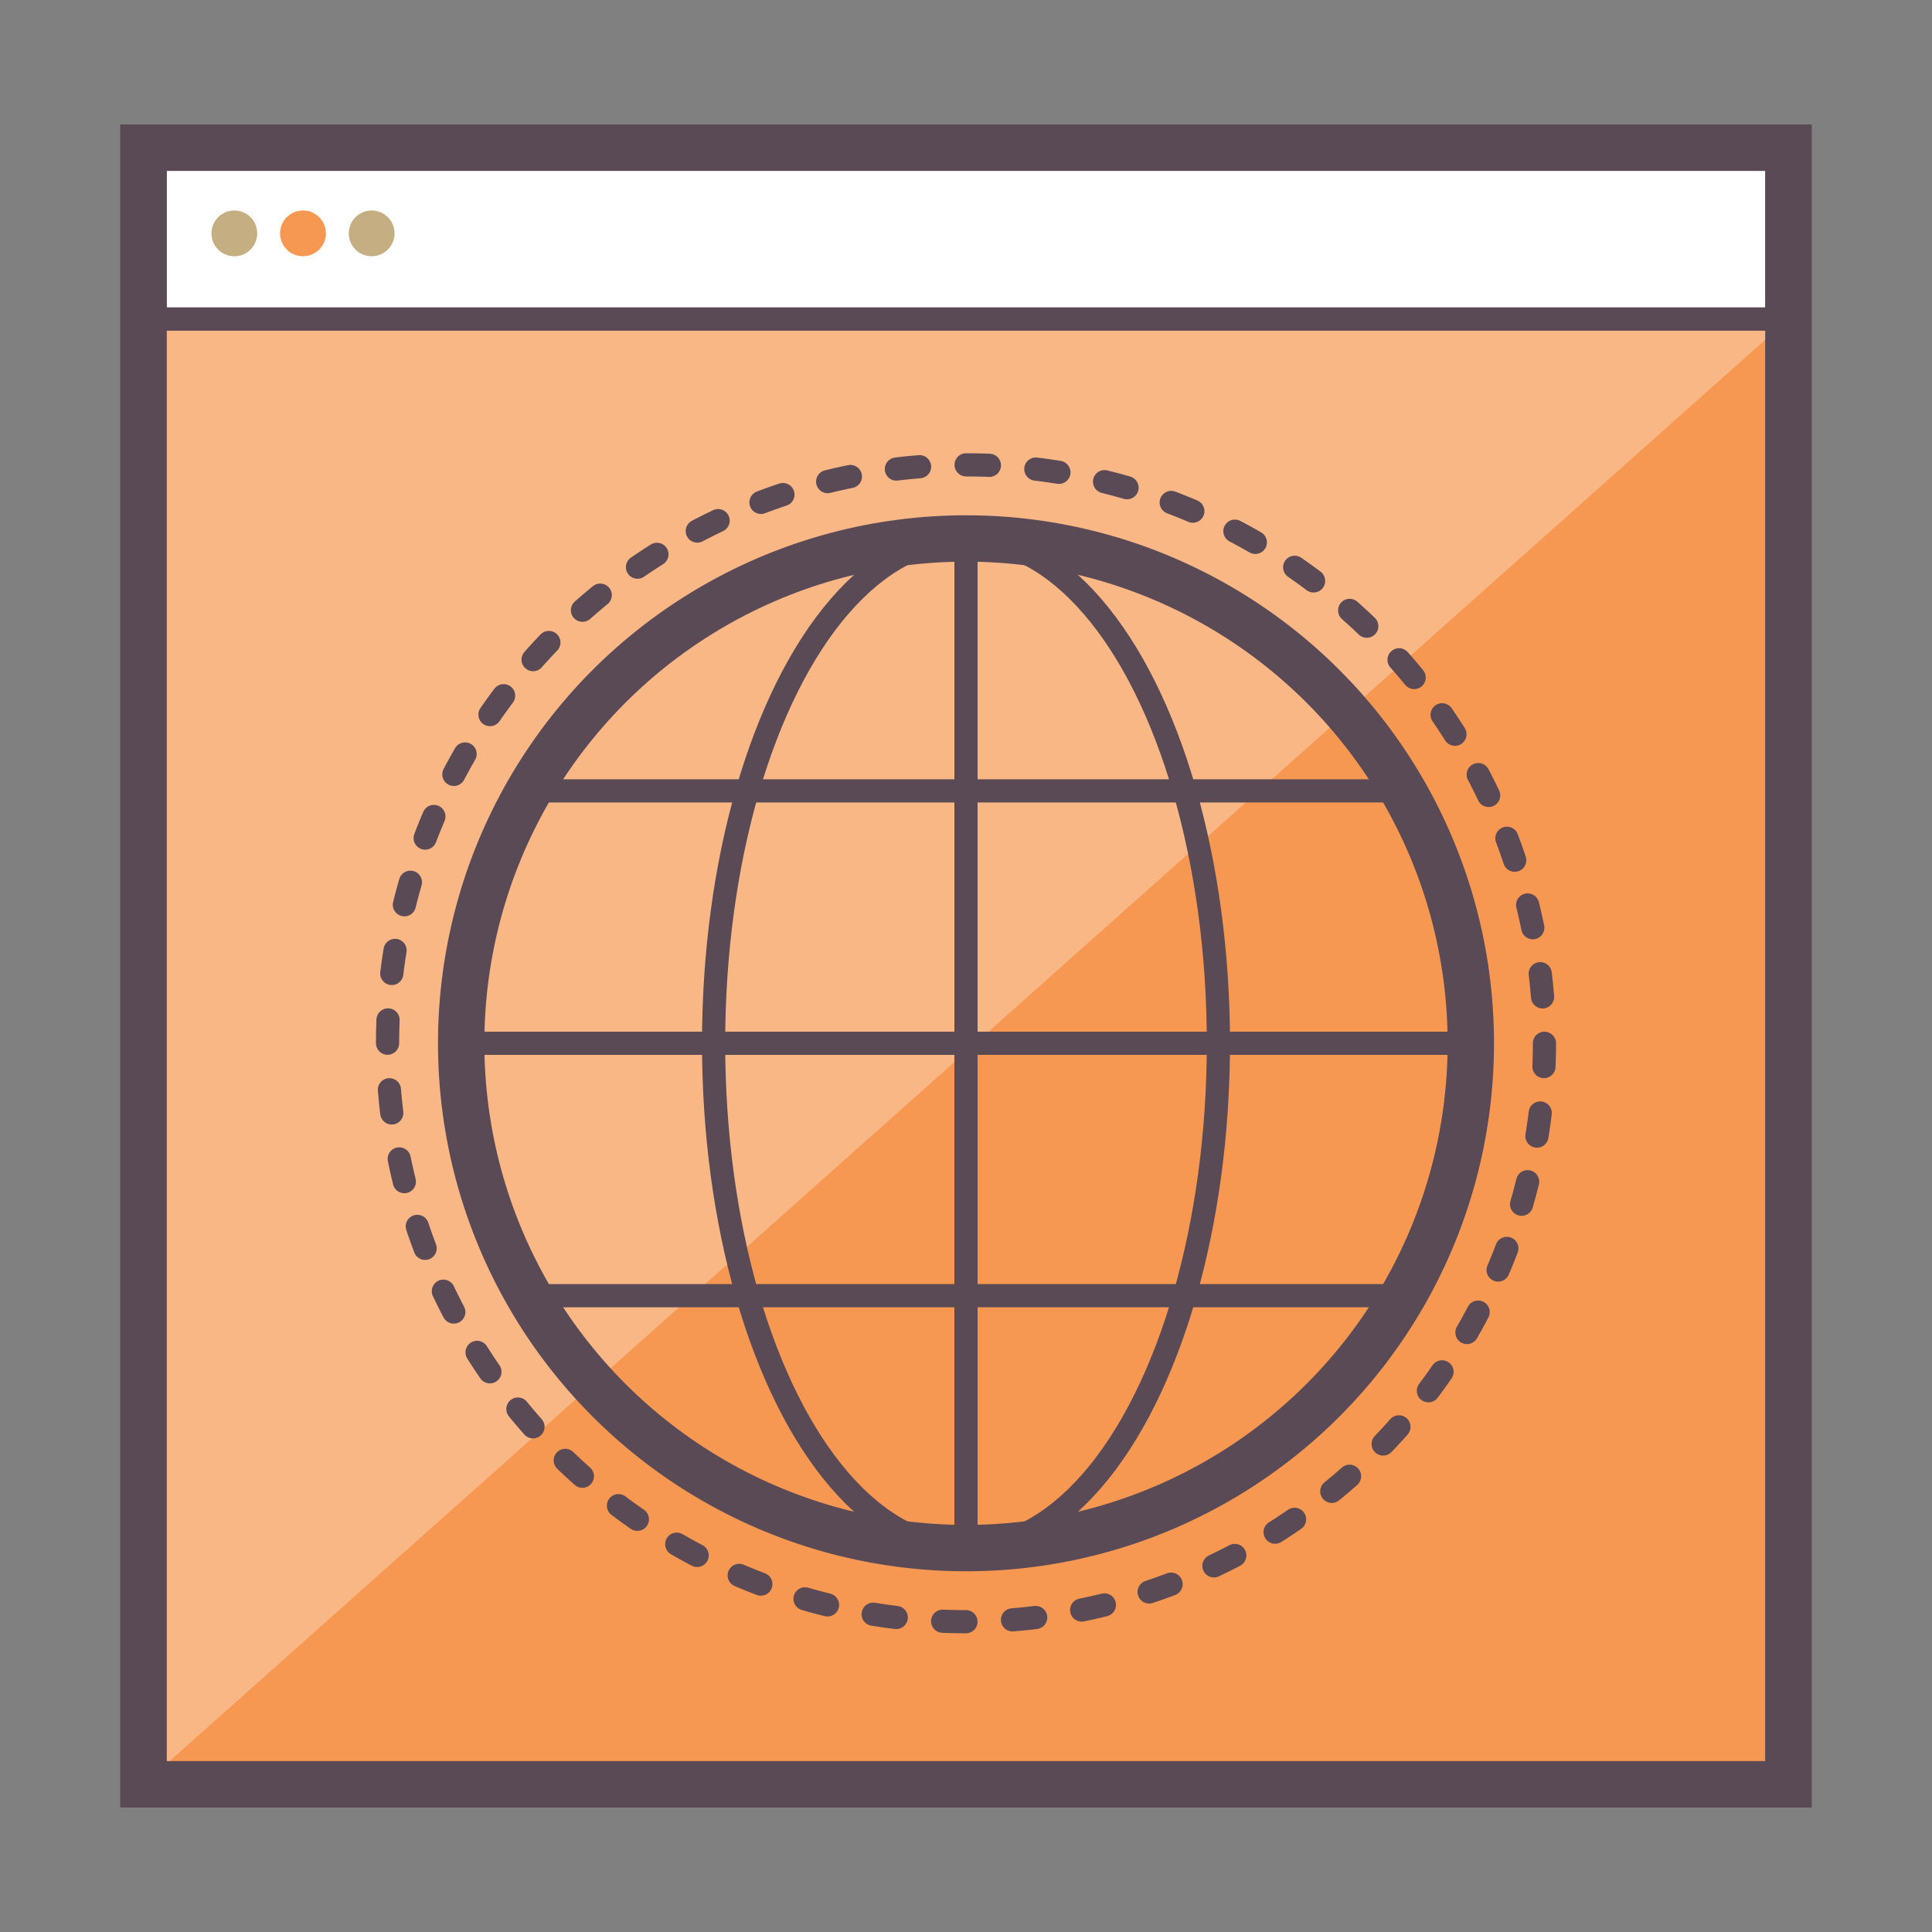 <?xml version="1.0" encoding="utf-8"?>
<!-- Generator: Adobe Illustrator 15.1.0, SVG Export Plug-In . SVG Version: 6.00 Build 0)  -->
<!DOCTYPE svg PUBLIC "-//W3C//DTD SVG 1.1//EN" "http://www.w3.org/Graphics/SVG/1.1/DTD/svg11.dtd">
<svg version="1.1" id="Layer_1" xmlns="http://www.w3.org/2000/svg" xmlns:xlink="http://www.w3.org/1999/xlink" x="0px" y="0px"
	 width="500px" height="500px" viewBox="0 0 500 500" enable-background="new 0 0 500 500" xml:space="preserve">
<rect x="0" y="0" width="500" height="500" fill="#808080" stroke="none"/>
<g>
	<rect x="37.146" y="38.218" fill="#F79852" width="425.707" height="423.564"/>
	<rect x="37.146" y="38.218" fill="#FFFFFF" width="425.707" height="44.353"/>
	<rect x="37.146" y="38.218" fill="none" stroke="#5A4A56" stroke-width="12" width="425.707" height="423.564"/>
	<circle fill="#C5AE81" cx="60.648" cy="60.395" r="5.922"/>
	<circle fill="#F79852" cx="78.414" cy="60.395" r="5.922"/>
	<circle fill="#C5AE81" cx="96.18" cy="60.395" r="5.922"/>
	<line fill="none" stroke="#5A4A56" stroke-width="6" x1="37.146" y1="82.57" x2="462.854" y2="82.57"/>
</g>
<polygon opacity="0.3" fill="#FFFFFF" points="37.146,461.782 37.146,82.57 462.854,82.57 "/>
<line fill="none" stroke="#5A4A56" stroke-width="6" stroke-linecap="round" stroke-linejoin="round" x1="119.353" y1="270" x2="380.647" y2="270"/>
<line fill="none" stroke="#5A4A56" stroke-width="6" stroke-linecap="round" stroke-linejoin="round" x1="136.835" y1="204.677" x2="363.165" y2="204.677"/>
<line fill="none" stroke="#5A4A56" stroke-width="6" stroke-linecap="round" stroke-linejoin="round" x1="136.835" y1="335.323" x2="363.165" y2="335.323"/>
<ellipse fill="none" stroke="#5A4A56" stroke-width="6" stroke-linecap="round" stroke-linejoin="round" cx="250" cy="270" rx="65.322" ry="130.647"/>
<line fill="none" stroke="#5A4A56" stroke-width="6" stroke-linecap="round" stroke-linejoin="round" x1="250" y1="139.353" x2="250" y2="400.647"/>
<g>
	
		<circle fill="none" stroke="#5A4A56" stroke-width="6" stroke-linecap="round" stroke-linejoin="round" stroke-dasharray="6.03,12.059" cx="250" cy="270" r="149.7"/>
</g>
<circle fill="none" stroke="#5A4A56" stroke-width="12" stroke-linecap="round" stroke-linejoin="round" cx="250" cy="270" r="130.647"/>
<rect x="37.146" y="38.218" fill="none" stroke="#5A4A56" stroke-width="12" width="425.707" height="423.564"/>
<line fill="none" stroke="#5A4A56" stroke-width="6" x1="37.146" y1="82.57" x2="462.854" y2="82.57"/>
</svg>

